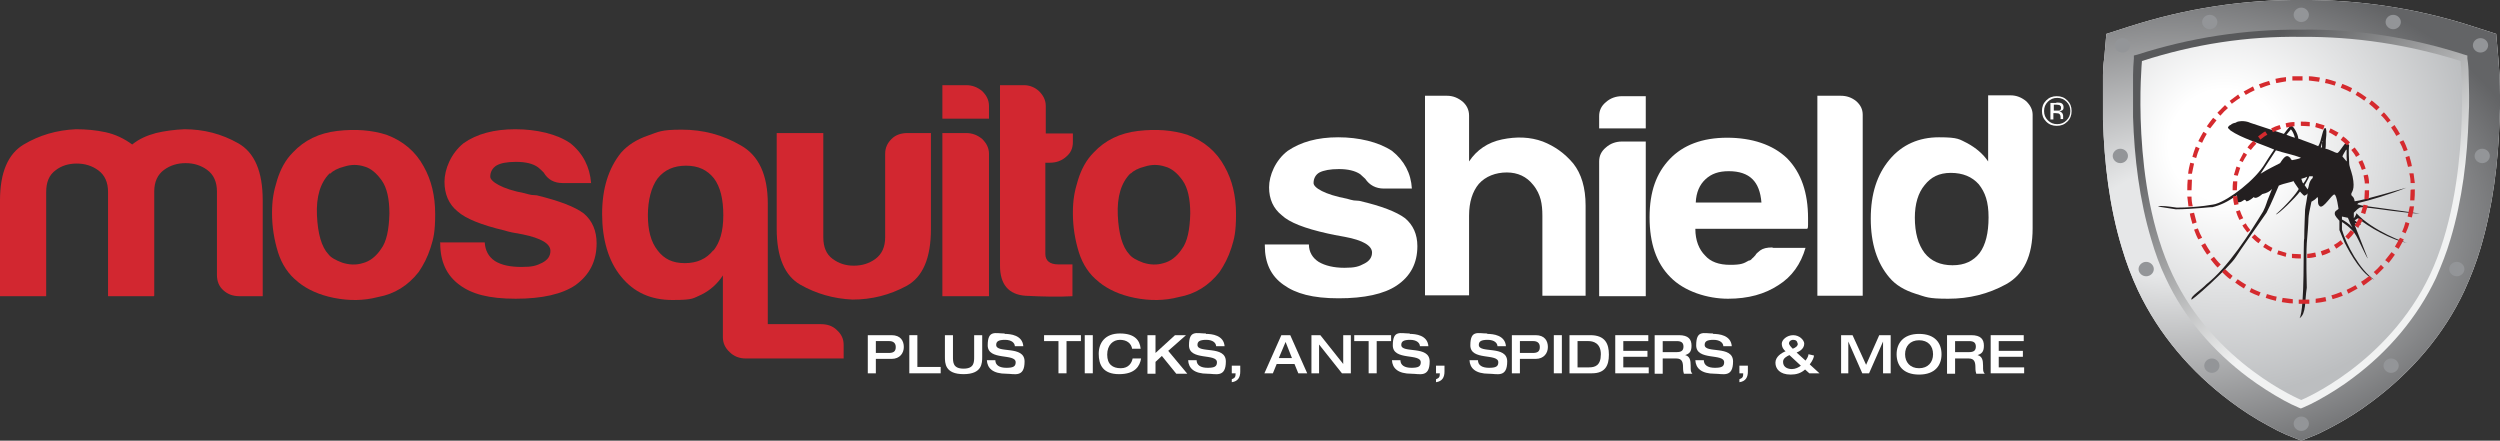 <?xml version="1.0" encoding="UTF-8"?>
<svg id="Components" xmlns="http://www.w3.org/2000/svg" xmlns:xlink="http://www.w3.org/1999/xlink" version="1.1" viewBox="0 0 590 104">
  <rect x="0" y="0" width="590" height="104" fill="#333333" stroke="none"/>
  <!-- Generator: Adobe Illustrator 29.4.0, SVG Export Plug-In . SVG Version: 2.1.0 Build 152)  -->
  <defs>
    <style>
      .st0, .st1, .st2, .st3, .st4, .st5, .st6, .st7, .st8, .st9, .st10, .st11, .st12, .st13, .st14, .st15, .st16, .st17, .st18, .st19, .st20, .st21, .st22, .st23, .st24, .st25, .st26, .st27, .st28, .st29, .st30, .st31 {
        fill-rule: evenodd;
      }

      .st0, .st32 {
        fill: #fff;
      }

      .st1 {
        fill: url(#radial-gradient);
      }

      .st33 {
        fill: #d52a2e;
      }

      .st2 {
        fill: #231f20;
      }

      .st34 {
        fill: #d22730;
      }

      .st3 {
        fill: url(#radial-gradient1);
      }

      .st4 {
        fill: url(#radial-gradient7);
      }

      .st5 {
        fill: url(#radial-gradient6);
      }

      .st6 {
        fill: url(#radial-gradient9);
      }

      .st7 {
        fill: url(#radial-gradient4);
      }

      .st8 {
        fill: url(#radial-gradient2);
      }

      .st9 {
        fill: url(#radial-gradient5);
      }

      .st10 {
        fill: url(#radial-gradient8);
      }

      .st11 {
        fill: url(#radial-gradient3);
      }

      .st12 {
        fill: url(#linear-gradient);
      }

      .st13 {
        fill: url(#linear-gradient1);
      }

      .st14 {
        fill: url(#radial-gradient11);
      }

      .st15 {
        fill: url(#radial-gradient14);
      }

      .st16 {
        fill: url(#radial-gradient13);
      }

      .st17 {
        fill: url(#radial-gradient19);
      }

      .st18 {
        fill: url(#radial-gradient10);
      }

      .st19 {
        fill: url(#radial-gradient18);
      }

      .st20 {
        fill: url(#radial-gradient15);
      }

      .st21 {
        fill: url(#radial-gradient12);
      }

      .st22 {
        fill: url(#radial-gradient17);
      }

      .st23 {
        fill: url(#radial-gradient16);
      }

      .st24 {
        fill: url(#radial-gradient23);
      }

      .st25 {
        fill: url(#radial-gradient22);
      }

      .st26 {
        fill: url(#radial-gradient25);
      }

      .st27 {
        fill: url(#radial-gradient27);
      }

      .st28 {
        fill: url(#radial-gradient21);
      }

      .st29 {
        fill: url(#radial-gradient24);
      }

      .st30 {
        fill: url(#radial-gradient20);
      }

      .st31 {
        fill: url(#radial-gradient26);
      }
    </style>
    <radialGradient id="radial-gradient" cx="214.6" cy="703.7" fx="214.6" fy="703.7" r="88.1" gradientTransform="translate(297.6 -439.7) scale(1 .7)" gradientUnits="userSpaceOnUse">
      <stop offset=".2" stop-color="#e6e7e8"/>
      <stop offset="1" stop-color="#fff"/>
    </radialGradient>
    <linearGradient id="linear-gradient" x1="221" y1="656.2" x2="277.8" y2="726.4" gradientTransform="translate(297.6 -656) scale(1)" gradientUnits="userSpaceOnUse">
      <stop offset=".2" stop-color="#fff"/>
      <stop offset=".8" stop-color="#f1f2f2"/>
    </linearGradient>
    <radialGradient id="radial-gradient1" cx="411.2" cy="650.5" fx="411.2" fy="650.5" r="2.7" gradientTransform="translate(89.3 -627) scale(1 1)" gradientUnits="userSpaceOnUse">
      <stop offset=".1" stop-color="#fff"/>
      <stop offset=".8" stop-color="#fff"/>
    </radialGradient>
    <radialGradient id="radial-gradient2" cx="330.4" cy="672.3" fx="330.4" fy="672.3" r="2.7" gradientTransform="translate(190.8 -653.8) scale(1 1)" xlink:href="#radial-gradient1"/>
    <radialGradient id="radial-gradient3" cx="245.2" cy="679.3" fx="245.2" fy="679.3" r="2.7" gradientTransform="translate(297.6 -662.4) scale(1 1)" xlink:href="#radial-gradient1"/>
    <radialGradient id="radial-gradient4" cx="160" cy="672.3" fx="160" fy="672.3" r="2.7" gradientTransform="translate(404.5 -653.8) scale(1 1)" xlink:href="#radial-gradient1"/>
    <radialGradient id="radial-gradient5" cx="79.2" cy="650.5" fx="79.2" fy="650.5" r="2.7" gradientTransform="translate(505.9 -627) scale(1 1)" xlink:href="#radial-gradient1"/>
    <radialGradient id="radial-gradient6" cx="77.5" cy="545.8" fx="77.5" fy="545.8" r="2.7" gradientTransform="translate(508 -498.5) scale(1 1)" xlink:href="#radial-gradient1"/>
    <radialGradient id="radial-gradient7" cx="101.1" cy="438.6" fx="101.1" fy="438.6" r="2.7" gradientTransform="translate(478.4 -366.8) scale(1 1)" xlink:href="#radial-gradient1"/>
    <radialGradient id="radial-gradient8" cx="162.1" cy="347.4" fx="162.1" fy="347.4" r="2.7" gradientTransform="translate(401.9 -254.7) scale(1 1)" xlink:href="#radial-gradient1"/>
    <radialGradient id="radial-gradient9" cx="245.2" cy="292.2" fx="245.2" fy="292.2" r="2.7" gradientTransform="translate(297.6 -186.9) scale(1 1)" xlink:href="#radial-gradient1"/>
    <radialGradient id="radial-gradient10" cx="328.3" cy="347.4" fx="328.3" fy="347.4" r="2.7" gradientTransform="translate(193.3 -254.7) scale(1 1)" xlink:href="#radial-gradient1"/>
    <radialGradient id="radial-gradient11" cx="389.3" cy="438.6" fx="389.3" fy="438.6" r="2.7" gradientTransform="translate(116.9 -366.8) scale(1 1)" xlink:href="#radial-gradient1"/>
    <radialGradient id="radial-gradient12" cx="412.9" cy="545.8" fx="412.9" fy="545.8" r="2.7" gradientTransform="translate(87.2 -498.5) scale(1 1)" xlink:href="#radial-gradient1"/>
    <radialGradient id="radial-gradient13" cx="253.2" cy="691.6" fx="253.2" fy="691.6" r="73" gradientTransform="translate(297.1 -588.2) scale(.9 .9)" gradientUnits="userSpaceOnUse">
      <stop offset=".2" stop-color="#fff"/>
      <stop offset=".9" stop-color="#bcbec0"/>
    </radialGradient>
    <radialGradient id="radial-gradient14" cx="214.6" cy="703.7" fx="214.6" fy="703.7" r="88.1" gradientTransform="translate(297.6 -439.7) scale(1 .7)" gradientUnits="userSpaceOnUse">
      <stop offset=".2" stop-color="#e6e7e8"/>
      <stop offset="1" stop-color="#636466"/>
    </radialGradient>
    <linearGradient id="linear-gradient1" x1="221" y1="656.2" x2="277.8" y2="726.4" gradientTransform="translate(297.6 -656) scale(1)" gradientUnits="userSpaceOnUse">
      <stop offset=".2" stop-color="#58595b"/>
      <stop offset=".8" stop-color="#f1f2f2"/>
    </linearGradient>
    <radialGradient id="radial-gradient15" cx="411.2" cy="650.5" fx="411.2" fy="650.5" r="2.7" gradientTransform="translate(89.3 -627) scale(1 1)" gradientUnits="userSpaceOnUse">
      <stop offset=".1" stop-color="#fff"/>
      <stop offset=".8" stop-color="#939598"/>
    </radialGradient>
    <radialGradient id="radial-gradient16" cx="330.4" cy="672.3" fx="330.4" fy="672.3" r="2.7" gradientTransform="translate(190.8 -653.8) scale(1 1)" xlink:href="#radial-gradient15"/>
    <radialGradient id="radial-gradient17" cx="245.2" cy="679.3" fx="245.2" fy="679.3" r="2.7" gradientTransform="translate(297.6 -662.4) scale(1 1)" xlink:href="#radial-gradient15"/>
    <radialGradient id="radial-gradient18" cx="160" cy="672.3" fx="160" fy="672.3" r="2.7" gradientTransform="translate(404.5 -653.8) scale(1 1)" xlink:href="#radial-gradient15"/>
    <radialGradient id="radial-gradient19" cx="79.2" cy="650.5" fx="79.2" fy="650.5" r="2.7" gradientTransform="translate(505.9 -627) scale(1 1)" xlink:href="#radial-gradient15"/>
    <radialGradient id="radial-gradient20" cx="77.5" cy="545.8" fx="77.5" fy="545.8" r="2.7" gradientTransform="translate(508 -498.5) scale(1 1)" xlink:href="#radial-gradient15"/>
    <radialGradient id="radial-gradient21" cx="101.1" cy="438.6" fx="101.1" fy="438.6" r="2.7" gradientTransform="translate(478.4 -366.8) scale(1 1)" xlink:href="#radial-gradient15"/>
    <radialGradient id="radial-gradient22" cx="162.1" cy="347.4" fx="162.1" fy="347.4" r="2.7" gradientTransform="translate(401.9 -254.7) scale(1 1)" xlink:href="#radial-gradient15"/>
    <radialGradient id="radial-gradient23" cx="245.2" cy="292.2" fx="245.2" fy="292.2" r="2.7" gradientTransform="translate(297.6 -186.9) scale(1 1)" xlink:href="#radial-gradient15"/>
    <radialGradient id="radial-gradient24" cx="328.3" cy="347.4" fx="328.3" fy="347.4" r="2.7" gradientTransform="translate(193.3 -254.7) scale(1 1)" xlink:href="#radial-gradient15"/>
    <radialGradient id="radial-gradient25" cx="389.3" cy="438.6" fx="389.3" fy="438.6" r="2.7" gradientTransform="translate(116.9 -366.8) scale(1 1)" xlink:href="#radial-gradient15"/>
    <radialGradient id="radial-gradient26" cx="412.9" cy="545.8" fx="412.9" fy="545.8" r="2.7" gradientTransform="translate(87.2 -498.5) scale(1 1)" xlink:href="#radial-gradient15"/>
    <radialGradient id="radial-gradient27" cx="253.2" cy="691.6" fx="253.2" fy="691.6" r="73" gradientTransform="translate(297.1 -588.2) scale(.9 .9)" gradientUnits="userSpaceOnUse">
      <stop offset=".2" stop-color="#fff"/>
      <stop offset=".9" stop-color="#bcbec0"/>
    </radialGradient>
  </defs>
  <g id="b46efe02-4d0b-419d-8726-bd853855d957_x40_7">
    <g>
      <g>
        <path class="st1" d="M543.1,0c13.7-.1,27.4,2,40.4,6.2l5.6,1.8.5,5.7c.1,1.4.2,2.8.3,4.2.1,3.4.2,6.9,0,10.3-.3,10.2-1.6,20.6-4.5,30.4-1,3.4-2.3,6.7-3.8,10-4.8,10.3-12.4,19.1-21.6,26-2.9,2.2-6,4.2-9.2,5.9-1.4.7-2.8,1.5-4.2,2.1l-3.5,1.4-3.5-1.4c-1.4-.6-2.8-1.3-4.2-2.1-3.2-1.7-6.3-3.7-9.2-5.9-9.2-6.9-16.7-15.7-21.6-26-1.5-3.2-2.8-6.6-3.8-10-3-9.8-4.2-20.2-4.5-30.4,0-3.4,0-6.9,0-10.3,0-1.4.1-2.8.3-4.2l.5-5.7,5.6-1.8C515.8,2,529.5-.1,543.1,0h0Z"/>
        <path class="st12" d="M543.1,7c13.1-.2,26.1,1.9,38.5,5.9l.7.2v.7c.2,1.3.3,2.6.3,3.9.1,3.3.2,6.6,0,9.9-.3,9.6-1.5,19.6-4.3,28.9-.9,3.1-2.1,6.1-3.4,9.1-4.4,9.3-11.2,17.3-19.5,23.5-2.6,2-5.5,3.8-8.4,5.4-1.1.6-2.3,1.2-3.5,1.7l-.5.2-.5-.2c-1.2-.5-2.4-1.1-3.5-1.7-2.9-1.6-5.7-3.4-8.4-5.4-8.3-6.2-15.2-14.2-19.5-23.5-1.4-2.9-2.5-6-3.4-9.1-2.8-9.3-4-19.3-4.3-28.9,0-3.3,0-6.6,0-9.9,0-1.3.1-2.6.2-3.9v-.7c0,0,.8-.2.8-.2,12.4-4,25.4-6,38.5-5.9h0Z"/>
        <g>
          <path class="st3" d="M500.9,9c1,0,1.8.8,1.8,1.7s-.8,1.7-1.8,1.7-1.8-.8-1.8-1.7.8-1.7,1.8-1.7h0Z"/>
          <path class="st8" d="M521.5,3.5c1,0,1.8.8,1.8,1.7s-.8,1.7-1.8,1.7-1.8-.8-1.8-1.7.8-1.7,1.8-1.7h0Z"/>
          <path class="st11" d="M543.1,1.8c1,0,1.8.8,1.8,1.7s-.8,1.7-1.8,1.7-1.8-.8-1.8-1.7.8-1.7,1.8-1.7h0Z"/>
          <path class="st7" d="M564.8,3.5c1,0,1.8.8,1.8,1.7s-.8,1.7-1.8,1.7-1.8-.8-1.8-1.7.8-1.7,1.8-1.7h0Z"/>
          <path class="st9" d="M585.4,9c1,0,1.8.8,1.8,1.7s-.8,1.7-1.8,1.7-1.8-.8-1.8-1.7.8-1.7,1.8-1.7h0Z"/>
          <path class="st5" d="M585.8,35.1c1,0,1.8.8,1.8,1.7s-.8,1.7-1.8,1.7-1.8-.8-1.8-1.7.8-1.7,1.8-1.7h0Z"/>
          <path class="st4" d="M579.8,61.8c1,0,1.8.8,1.8,1.7s-.8,1.7-1.8,1.7-1.8-.8-1.8-1.7.8-1.7,1.8-1.7h0Z"/>
          <path class="st10" d="M564.3,84.6c1,0,1.8.8,1.8,1.7s-.8,1.7-1.8,1.7-1.8-.8-1.8-1.7.8-1.7,1.8-1.7h0Z"/>
          <path class="st6" d="M543.1,98.3c1,0,1.8.8,1.8,1.7s-.8,1.7-1.8,1.7-1.8-.8-1.8-1.7.8-1.7,1.8-1.7h0Z"/>
          <path class="st18" d="M522,84.6c1,0,1.8.8,1.8,1.7s-.8,1.7-1.8,1.7-1.8-.8-1.8-1.7.8-1.7,1.8-1.7h0Z"/>
          <path class="st14" d="M506.5,61.8c1,0,1.8.8,1.8,1.7s-.8,1.7-1.8,1.7-1.8-.8-1.8-1.7.8-1.7,1.8-1.7h0Z"/>
          <path class="st21" d="M500.4,35.1c1,0,1.8.8,1.8,1.7s-.8,1.7-1.8,1.7-1.8-.8-1.8-1.7.8-1.7,1.8-1.7h0Z"/>
        </g>
        <path class="st16" d="M543.1,8.7c12.7-.1,25.2,1.8,37.6,5.7,0,0,2.7,29.2-7.2,50.4-10,21.2-30.4,29.6-30.4,29.6,0,0-20.4-8.4-30.4-29.6-10-21.2-7.2-50.4-7.2-50.4,12.4-4,24.9-5.9,37.6-5.7h0Z"/>
        <path class="st0" d="M554.1,51.4c.4.8.4,1.3,1.1,2.3-.8-.9-1.9-1.6-2.5-1.9v-.7c.1,0,1.4.3,1.4.3ZM544.5,41.7c-.2.7-.5,1-.9,1.6-.3-.2-.3-.7-.5-1.1.5-.1,1-.3,1.4-.5ZM545.8,41.5v.5c-1,.9-.8,1.9-1.2,2.7l-.7-1c.4-.8.8-1.3,1.1-2.1h.7ZM553.8,35.4v1.7c0,.5.1.7,0,1l-1-1.2c.2-.5.9-1.6.9-1.6ZM537.2,35.5c1.8.6,4,1,5.8,1.7-.2.3-2.1.6-2.1.6-.5-.4-.2-.5-.6-.7-.6-.6-1.2-.2-2.2,1.4-1.3.7-2.7,1.3-4.6,2.5,1-1.5,2.2-3.4,3.6-5.5ZM548,33.3c0,.9,0,.9,0,1.5h-.3c.2-.7.2-.7.4-1.5ZM540.6,30.5c.5.4.8,1.3,1,2-.5-.1-1.5-.5-2-.7.2-.2.7-.9,1-1.2ZM527.8,28.8c1.5-.5,2.9,0,3.3.2.6.2,7.9,2.6,7.9,2.6,0,0,1.3-1.8,1.7-2,.4,0,1.6,1.8,1.7,3.1,1.8.7,3.4,1.2,4.7,1.8.8-1.1,1.1-4.9,1.8-4.2.3.9,0,2.4,0,2.8s0,1.6-.1,2c.9.1,2.3,1,2.8,1s2.2-3.3,2.4-2.4l.4.6c-.2,1.3,0,3.5,0,4,0,1.1.4,1.6.8,3.3.7,3.3-.3,3.7-.3,4.2,0,.7.6.3.8,1.7,2.1-.2,12-3.2,12.2-3.2-4,1.6-8.7,3-11.3,3.6l-.3.3,1.1.3c3.2.4,13.7,1.9,13.7,1.9-2.6,0-11.2-1.3-11.6-1.3s-1.4-.2-1.9-.2c-.7,0-.8,0-2.1,1.3v1.3c0,0,.6-.7.6-1.2,3.8,4.2,11.8,7.1,12,7-3.5-.5-9.4-3.9-11.6-5.8l-.8.5c.4.3,1,.9,1.5.9-.2.3-.7,0-1.5-.3l1,1.3-1-.8c.8,2.1,3.1,7.9,3.1,7.9-.3-.2-2.3-4.7-2.7-5.3-1.1-2-3.4-3.3-3.4-3.3,0,0,0,1.1,0,1.8,1,3.5,4.2,9.5,7.6,11.8-2.7-1.1-5.5-5.8-7-8.8l-1.2-2.9c0-.6,0-1.7,0-2.2-.4-.5-1.1-1.1-1.1-1.7s.4-.7.9-1.1c0,.3-.4-3.4-1-3.4s-2.6,3.4-3.4,2.8c-.8-.6-.2-1.7-.6-2.2-.4.5-.7.7-1.4,1.1-.4,1.7-.7,3.4-.7,3.9,0,1-.3,4.8-.4,5.9-.2,3.5,0,10,0,10.5-.5,3.2-.1,6.1-1.7,7.2,1.3-2.3.8-18.4,1.1-18.8,0-2.5.2-6.3.2-6.8s.8-4.2.5-3.8c-.2.3-.2.3-.7.5-.3-.2-1-1-1-1-1,1.4-5.2,5.5-5.7,5.4,2.6-2.3,4.9-5,5.4-6-.6-.8-1.5-2.2-1.2-1.9-.4.3-2.1.5-3.5,1.1-.8,1.8-1.7,4.1-2.9,6.4-2.4,3.5-6.2,8.8-7.2,10.4-1.6,2.6-11.4,11.3-10.5,10-.3-.6,2.4-2.3,3.5-3.5,5.2-4.1,10.2-12,13.4-17.2.8-1.6.7-1.9,1.5-3.8l.6-1.5c-.5.6-1.3,1-2.3,1.2-1,.9-1.8,1.1-2,.7,0,0-1.2,1.1-1.8,1-.3-.8-.7,0-1.4.2-2.7.4-.6-1.2-.8-1.6-2.3,1.6-3.8,2.3-5.8,2.8,0-.1-4.8.5-8.6.5-1.7-.3-4.3-.6-4.2-.7.8-.2,2.4,0,4.4.3,5,0,9.3-.8,9.3-.9,3-.9,9.3-5.6,11.6-9.6.3-.5,1.6-2.5,2.1-3.2-3.5-1.5-7.7-2.7-10.3-4.5l-.6-.6c0-.4.5-.7.6-.7.4-.4,1-.5,1.4-.6Z"/>
        <path class="st32" d="M543,71.7h-.5s0-1,0-1h.5c.7,0,1.3,0,2,0v1c-.6,0-1.3,0-2,0ZM541,71.6c-.8,0-1.7-.2-2.5-.3l.2-1c.8.1,1.6.2,2.4.3v1ZM546.5,71.5v-1c.7-.1,1.5-.2,2.3-.4l.2,1c-.8.2-1.6.3-2.5.4ZM537.1,71c-.8-.2-1.6-.4-2.4-.7l.3-.9c.8.2,1.5.5,2.3.6l-.2,1ZM550.5,70.6l-.3-.9c.8-.2,1.5-.5,2.3-.8l.4.9c-.8.3-1.6.6-2.4.8ZM533.2,69.9c-.8-.3-1.5-.6-2.3-1l.4-.9c.7.4,1.5.7,2.2,1l-.4.9ZM554.2,69.3l-.4-.9c.7-.3,1.4-.7,2.1-1.1l.5.8c-.7.4-1.5.8-2.2,1.2ZM529.6,68.1c-.7-.4-1.4-.9-2.1-1.4l.6-.8c.7.5,1.3.9,2,1.3l-.5.8ZM557.7,67.3l-.5-.8c.7-.4,1.3-.9,2-1.4l.6.8c-.7.5-1.3,1-2,1.5ZM526.3,65.9c-.7-.5-1.3-1.1-1.9-1.7l.7-.7c.6.6,1.2,1.1,1.8,1.6l-.6.8ZM560.9,64.9l-.7-.7c.6-.5,1.2-1.1,1.7-1.7l.7.7c-.6.6-1.2,1.2-1.8,1.8ZM523.3,63.1c-.6-.6-1.1-1.3-1.6-1.9l.8-.6c.5.6,1,1.3,1.6,1.8l-.7.7ZM563.7,62l-.8-.6c.5-.6,1-1.3,1.5-1.9l.8.6c-.5.7-1,1.4-1.5,2ZM520.8,60c-.5-.7-.9-1.4-1.3-2.1l.9-.5c.4.7.8,1.4,1.3,2.1l-.8.6ZM566,58.7l-.8-.5c.4-.7.8-1.4,1.2-2.1l.9.4c-.4.8-.8,1.5-1.2,2.2ZM518.8,56.5c-.4-.7-.7-1.5-1-2.3l.9-.3c.3.8.6,1.5,1,2.2l-.9.4ZM567.8,55.1l-.9-.4c.3-.7.6-1.5.8-2.3l.9.3c-.2.8-.5,1.6-.9,2.4ZM517.4,52.8c-.2-.8-.5-1.6-.6-2.4l1-.2c.2.8.4,1.6.6,2.3l-.9.3ZM569.1,51.3l-.9-.2c.2-.8.3-1.6.5-2.4h1c-.1,1-.3,1.8-.5,2.6ZM516.5,48.9c-.1-.8-.2-1.7-.3-2.5h1c0,.7.1,1.6.3,2.3h-1ZM569.8,47.3h-1c0-.9.1-1.7.1-2.5h0c0-.1,1-.1,1-.1h0c0,.9,0,1.8-.1,2.6ZM516.2,44.9h0c0-.9,0-1.7.1-2.5h1c0,.9-.1,1.7-.1,2.5h-1ZM568.9,43.3c0-.8-.1-1.6-.3-2.4h1c.1.7.2,1.5.3,2.3h-1ZM517.4,41h-1c.1-1,.3-1.8.5-2.6l.9.2c-.2.8-.3,1.6-.5,2.4ZM568.3,39.4c-.2-.8-.4-1.6-.6-2.3l.9-.3c.2.8.5,1.6.6,2.4l-1,.2ZM518.3,37.3l-.9-.3c.2-.8.5-1.6.8-2.4l.9.4c-.3.7-.6,1.5-.8,2.3ZM567.3,35.7c-.3-.8-.6-1.5-1-2.2l.9-.4c.4.7.7,1.5,1,2.3l-.9.3ZM519.7,33.7l-.9-.4c.4-.8.8-1.5,1.2-2.2l.8.5c-.4.7-.8,1.4-1.1,2.1ZM565.6,32.2c-.4-.7-.8-1.4-1.3-2.1l.8-.6c.5.7.9,1.4,1.3,2.1l-.9.5ZM521.6,30.3l-.8-.5c.5-.7,1-1.4,1.5-2l.8.6c-.5.6-1,1.3-1.5,1.9ZM563.5,29c-.5-.6-1-1.3-1.6-1.8l.7-.7c.6.6,1.1,1.3,1.6,1.9l-.8.6ZM524,27.3l-.7-.7c.6-.6,1.2-1.2,1.8-1.8l.7.7c-.6.5-1.2,1.1-1.7,1.7ZM560.9,26.1c-.6-.6-1.2-1.1-1.8-1.6l.6-.8c.7.5,1.3,1.1,1.9,1.6l-.7.7ZM526.8,24.6l-.6-.8c.7-.5,1.3-1,2-1.5l.5.8c-.7.4-1.3.9-2,1.4ZM557.9,23.7c-.7-.5-1.3-.9-2-1.3l.5-.8c.7.4,1.4.9,2.1,1.4l-.6.8ZM530,22.4l-.5-.8c.7-.4,1.5-.8,2.2-1.2l.4.9c-.7.3-1.4.7-2.1,1.1ZM554.6,21.7c-.7-.4-1.5-.7-2.2-1l.4-.9c.8.3,1.5.6,2.3,1l-.4.9ZM533.5,20.8l-.4-.9c.8-.3,1.6-.6,2.4-.8l.3.9c-.8.2-1.5.5-2.3.8ZM551,20.2c-.8-.2-1.5-.5-2.3-.6l.2-1c.8.2,1.6.4,2.4.7l-.3.9ZM537.2,19.6l-.2-1c.8-.2,1.6-.3,2.5-.4v1c-.7.1-1.5.3-2.2.4ZM547.3,19.3c-.8-.1-1.6-.2-2.4-.3v-1c.9,0,1.7.2,2.6.3l-.2,1ZM541,19v-1c.6,0,1.3,0,2,0h.4s0,1,0,1h-.4c-.7,0-1.3,0-2,0Z"/>
        <g>
          <path class="st32" d="M543,61h0c-.7,0-1.4,0-2.1-.1v-1c.8,0,1.4.1,2.1.1v1Z"/>
          <path class="st32" d="M539.4,60.6c-.7-.2-1.4-.4-2-.6l.3-.9c.6.2,1.3.4,1.9.6l-.2,1Z"/>
          <path class="st32" d="M536,59.4c-.6-.3-1.3-.7-1.9-1.1l.5-.8c.6.4,1.1.7,1.7,1l-.4.9Z"/>
          <path class="st32" d="M533,57.4c-.6-.4-1.1-.9-1.6-1.4l.7-.7c.5.5,1,.9,1.5,1.3l-.6.8Z"/>
          <path class="st32" d="M530.4,54.9c-.4-.6-.9-1.1-1.2-1.7l.8-.5c.3.6.7,1.1,1.1,1.6l-.8.6Z"/>
          <path class="st32" d="M528.5,51.9c-.3-.6-.6-1.3-.8-2l.9-.3c.2.6.5,1.3.8,1.9l-.9.4Z"/>
          <path class="st32" d="M559,47h-1c0-.8.1-1.5.1-2.1h1c0,0,0,0,0,0,0,.7,0,1.4-.1,2.1Z"/>
          <path class="st32" d="M558.1,43.4c0-.7-.2-1.3-.3-2l1-.2c.2.7.3,1.4.3,2.1h-1Z"/>
          <path class="st32" d="M557.4,40.1c-.2-.6-.5-1.3-.8-1.9l.9-.4c.3.6.6,1.3.8,2l-.9.3Z"/>
          <path class="st32" d="M556,37c-.3-.6-.7-1.1-1.1-1.6l.8-.6c.4.6.9,1.1,1.2,1.7l-.8.5Z"/>
          <path class="st32" d="M553.9,34.3c-.5-.5-1-.9-1.5-1.3l.6-.8c.6.4,1.1.9,1.6,1.4l-.7.7Z"/>
          <path class="st32" d="M551.3,32.2c-.6-.4-1.1-.7-1.7-1l.4-.9c.6.3,1.3.7,1.9,1l-.5.8Z"/>
          <path class="st32" d="M548.3,30.6c-.6-.2-1.3-.4-1.9-.6l.2-1c.7.2,1.4.4,2,.6l-.3.9Z"/>
          <g>
            <path class="st32" d="M544.5,60.9v-1c.6,0,1.2-.2,1.9-.3l.2,1c-.7.2-1.4.3-2.1.3Z"/>
            <path class="st32" d="M548,60.2l-.3-.9c.6-.2,1.3-.5,1.9-.7l.4.9c-.6.3-1.3.6-2,.8Z"/>
            <path class="st32" d="M551.3,58.6l-.5-.8c.6-.3,1.1-.7,1.6-1.1l.6.8c-.6.4-1.1.9-1.7,1.2Z"/>
            <path class="st32" d="M554.2,56.5l-.7-.7c.5-.5.9-1,1.3-1.5l.8.6c-.4.6-.9,1.1-1.4,1.6Z"/>
            <path class="st32" d="M556.5,53.7l-.8-.5c.4-.6.7-1.1,1-1.7l.9.4c-.3.6-.7,1.3-1.1,1.9Z"/>
            <path class="st32" d="M558.1,50.5l-.9-.3c.2-.6.4-1.3.6-1.9l1,.2c-.2.7-.4,1.4-.6,2Z"/>
            <path class="st32" d="M527.3,48.4c-.2-.7-.3-1.4-.3-2.1h1c0,.6.2,1.2.3,1.9l-1,.2Z"/>
            <path class="st32" d="M526.9,44.9h0c0-.7,0-1.4.1-2.1h1c0,.8-.1,1.4-.1,2.1h-1Z"/>
            <path class="st32" d="M528.2,41.5l-1-.2c.2-.7.4-1.4.6-2l.9.3c-.2.6-.4,1.3-.6,1.9Z"/>
            <path class="st32" d="M529.4,38.3l-.9-.4c.3-.6.7-1.3,1-1.9l.8.5c-.4.6-.7,1.1-1,1.7Z"/>
            <path class="st32" d="M531.2,35.4l-.8-.6c.4-.6.9-1.1,1.4-1.6l.7.7c-.5.5-.9,1-1.3,1.5Z"/>
            <path class="st32" d="M533.5,33l-.6-.8c.6-.4,1.1-.9,1.7-1.2l.5.8c-.6.3-1.1.7-1.6,1.1Z"/>
            <path class="st32" d="M536.4,31.2l-.4-.9c.6-.3,1.3-.6,2-.8l.3.9c-.6.2-1.3.5-1.9.8Z"/>
            <path class="st32" d="M539.6,30.1l-.2-1c.7-.2,1.4-.3,2.1-.3v1c-.6,0-1.2.2-1.9.3Z"/>
          </g>
          <path class="st32" d="M545,29.8c-.6,0-1.3-.1-2-.1v-1s0,0,0,0c.7,0,1.4,0,2.1.1v1Z"/>
        </g>
      </g>
      <path class="st15" d="M543.1,0c13.7-.1,27.4,2,40.4,6.2l5.6,1.8.5,5.7c.1,1.4.2,2.8.3,4.2.1,3.4.2,6.9,0,10.3-.3,10.2-1.6,20.6-4.5,30.4-1,3.4-2.3,6.7-3.8,10-4.8,10.3-12.4,19.1-21.6,26-2.9,2.2-6,4.2-9.2,5.9-1.4.7-2.8,1.5-4.2,2.1l-3.5,1.4-3.5-1.4c-1.4-.6-2.8-1.3-4.2-2.1-3.2-1.7-6.3-3.7-9.2-5.9-9.2-6.9-16.7-15.7-21.6-26-1.5-3.2-2.8-6.6-3.8-10-3-9.8-4.2-20.2-4.5-30.4,0-3.4,0-6.9,0-10.3,0-1.4.1-2.8.3-4.2l.5-5.7,5.6-1.8C515.8,2,529.5-.1,543.1,0h0Z"/>
      <path class="st13" d="M543.1,7c13.1-.2,26.1,1.9,38.5,5.9l.7.2v.7c.2,1.3.3,2.6.3,3.9.1,3.3.2,6.6,0,9.9-.3,9.6-1.5,19.6-4.3,28.9-.9,3.1-2.1,6.1-3.4,9.1-4.4,9.3-11.2,17.3-19.5,23.5-2.6,2-5.5,3.8-8.4,5.4-1.1.6-2.3,1.2-3.5,1.7l-.5.2-.5-.2c-1.2-.5-2.4-1.1-3.5-1.7-2.9-1.6-5.7-3.4-8.4-5.4-8.3-6.2-15.2-14.2-19.5-23.5-1.4-2.9-2.5-6-3.4-9.1-2.8-9.3-4-19.3-4.3-28.9,0-3.3,0-6.6,0-9.9,0-1.3.1-2.6.2-3.9v-.7c0,0,.8-.2.8-.2,12.4-4,25.4-6,38.5-5.9h0Z"/>
      <g>
        <path class="st20" d="M500.9,9c1,0,1.8.8,1.8,1.7s-.8,1.7-1.8,1.7-1.8-.8-1.8-1.7.8-1.7,1.8-1.7h0Z"/>
        <path class="st23" d="M521.5,3.5c1,0,1.8.8,1.8,1.7s-.8,1.7-1.8,1.7-1.8-.8-1.8-1.7.8-1.7,1.8-1.7h0Z"/>
        <path class="st22" d="M543.1,1.8c1,0,1.8.8,1.8,1.7s-.8,1.7-1.8,1.7-1.8-.8-1.8-1.7.8-1.7,1.8-1.7h0Z"/>
        <path class="st19" d="M564.8,3.5c1,0,1.8.8,1.8,1.7s-.8,1.7-1.8,1.7-1.8-.8-1.8-1.7.8-1.7,1.8-1.7h0Z"/>
        <path class="st17" d="M585.4,9c1,0,1.8.8,1.8,1.7s-.8,1.7-1.8,1.7-1.8-.8-1.8-1.7.8-1.7,1.8-1.7h0Z"/>
        <path class="st30" d="M585.8,35.1c1,0,1.8.8,1.8,1.7s-.8,1.7-1.8,1.7-1.8-.8-1.8-1.7.8-1.7,1.8-1.7h0Z"/>
        <path class="st28" d="M579.8,61.8c1,0,1.8.8,1.8,1.7s-.8,1.7-1.8,1.7-1.8-.8-1.8-1.7.8-1.7,1.8-1.7h0Z"/>
        <path class="st25" d="M564.3,84.6c1,0,1.8.8,1.8,1.7s-.8,1.7-1.8,1.7-1.8-.8-1.8-1.7.8-1.7,1.8-1.7h0Z"/>
        <path class="st24" d="M543.1,98.3c1,0,1.8.8,1.8,1.7s-.8,1.7-1.8,1.7-1.8-.8-1.8-1.7.8-1.7,1.8-1.7h0Z"/>
        <path class="st29" d="M522,84.6c1,0,1.8.8,1.8,1.7s-.8,1.7-1.8,1.7-1.8-.8-1.8-1.7.8-1.7,1.8-1.7h0Z"/>
        <path class="st26" d="M506.5,61.8c1,0,1.8.8,1.8,1.7s-.8,1.7-1.8,1.7-1.8-.8-1.8-1.7.8-1.7,1.8-1.7h0Z"/>
        <path class="st31" d="M500.4,35.1c1,0,1.8.8,1.8,1.7s-.8,1.7-1.8,1.7-1.8-.8-1.8-1.7.8-1.7,1.8-1.7h0Z"/>
      </g>
      <path class="st27" d="M543.1,8.7c12.7-.1,25.2,1.8,37.6,5.7,0,0,2.7,29.2-7.2,50.4-10,21.2-30.4,29.6-30.4,29.6,0,0-20.4-8.4-30.4-29.6-10-21.2-7.2-50.4-7.2-50.4,12.4-4,24.9-5.9,37.6-5.7h0Z"/>
      <path class="st2" d="M554.1,51.4c.4.8.4,1.3,1.1,2.3-.8-.9-1.9-1.6-2.5-1.9v-.7c.1,0,1.4.3,1.4.3ZM544.5,41.7c-.2.7-.5,1-.9,1.6-.3-.2-.3-.7-.5-1.1.5-.1,1-.3,1.4-.5ZM545.8,41.5v.5c-1,.9-.8,1.9-1.2,2.7l-.7-1c.4-.8.8-1.3,1.1-2.1h.7ZM553.8,35.4v1.7c0,.5.1.7,0,1l-1-1.2c.2-.5.9-1.6.9-1.6ZM537.2,35.5c1.8.6,4,1,5.8,1.7-.2.3-2.1.6-2.1.6-.5-.4-.2-.5-.6-.7-.6-.6-1.2-.2-2.2,1.4-1.3.7-2.7,1.3-4.6,2.5,1-1.5,2.2-3.4,3.6-5.5ZM548,33.3c0,.9,0,.9,0,1.5h-.3c.2-.7.2-.7.4-1.5ZM540.6,30.5c.5.4.8,1.3,1,2-.5-.1-1.5-.5-2-.7.2-.2.7-.9,1-1.2ZM527.8,28.8c1.5-.5,2.9,0,3.3.2.6.2,7.9,2.6,7.9,2.6,0,0,1.3-1.8,1.7-2,.4,0,1.6,1.8,1.7,3.1,1.8.7,3.4,1.2,4.7,1.8.8-1.1,1.1-4.9,1.8-4.2.3.9,0,2.4,0,2.8s0,1.6-.1,2c.9.1,2.3,1,2.8,1s2.2-3.3,2.4-2.4l.4.6c-.2,1.3,0,3.5,0,4,0,1.1.4,1.6.8,3.3.7,3.3-.3,3.7-.3,4.2,0,.7.6.3.8,1.7,2.1-.2,12-3.2,12.2-3.2-4,1.6-8.7,3-11.3,3.6l-.3.3,1.1.3c3.2.4,13.7,1.9,13.7,1.9-2.6,0-11.2-1.3-11.6-1.3s-1.4-.2-1.9-.2c-.7,0-.8,0-2.1,1.3v1.3c0,0,.6-.7.6-1.2,3.8,4.2,11.8,7.1,12,7-3.5-.5-9.4-3.9-11.6-5.8l-.8.5c.4.3,1,.9,1.5.9-.2.3-.7,0-1.5-.3l1,1.3-1-.8c.8,2.1,3.1,7.9,3.1,7.9-.3-.2-2.3-4.7-2.7-5.3-1.1-2-3.4-3.3-3.4-3.3,0,0,0,1.1,0,1.8,1,3.5,4.2,9.5,7.6,11.8-2.7-1.1-5.5-5.8-7-8.8l-1.2-2.9c0-.6,0-1.7,0-2.2-.4-.5-1.1-1.1-1.1-1.7s.4-.7.9-1.1c0,.3-.4-3.4-1-3.4s-2.6,3.4-3.4,2.8c-.8-.6-.2-1.7-.6-2.2-.4.5-.7.7-1.4,1.1-.4,1.7-.7,3.4-.7,3.9,0,1-.3,4.8-.4,5.9-.2,3.5,0,10,0,10.5-.5,3.2-.1,6.1-1.7,7.2,1.3-2.3.8-18.4,1.1-18.8,0-2.5.2-6.3.2-6.8s.8-4.2.5-3.8c-.2.3-.2.3-.7.5-.3-.2-1-1-1-1-1,1.4-5.2,5.5-5.7,5.4,2.6-2.3,4.9-5,5.4-6-.6-.8-1.5-2.2-1.2-1.9-.4.3-2.1.5-3.5,1.1-.8,1.8-1.7,4.1-2.9,6.4-2.4,3.5-6.2,8.8-7.2,10.4-1.6,2.6-11.4,11.3-10.5,10-.3-.6,2.4-2.3,3.5-3.5,5.2-4.1,10.2-12,13.4-17.2.8-1.6.7-1.9,1.5-3.8l.6-1.5c-.5.6-1.3,1-2.3,1.2-1,.9-1.8,1.1-2,.7,0,0-1.2,1.1-1.8,1-.3-.8-.7,0-1.4.2-2.7.4-.6-1.2-.8-1.6-2.3,1.6-3.8,2.3-5.8,2.8,0-.1-4.8.5-8.6.5-1.7-.3-4.3-.6-4.2-.7.8-.2,2.4,0,4.4.3,5,0,9.3-.8,9.3-.9,3-.9,9.3-5.6,11.6-9.6.3-.5,1.6-2.5,2.1-3.2-3.5-1.5-7.7-2.7-10.3-4.5l-.6-.6c0-.4.5-.7.6-.7.4-.4,1-.5,1.4-.6Z"/>
      <path class="st33" d="M543,71.7h-.5s0-1,0-1h.5c.7,0,1.3,0,2,0v1c-.6,0-1.3,0-2,0ZM541,71.6c-.8,0-1.7-.2-2.5-.3l.2-1c.8.1,1.6.2,2.4.3v1ZM546.5,71.5v-1c.7-.1,1.5-.2,2.3-.4l.2,1c-.8.2-1.6.3-2.5.4ZM537.1,71c-.8-.2-1.6-.4-2.4-.7l.3-.9c.8.2,1.5.5,2.3.6l-.2,1ZM550.5,70.6l-.3-.9c.8-.2,1.5-.5,2.3-.8l.4.9c-.8.3-1.6.6-2.4.8ZM533.2,69.9c-.8-.3-1.5-.6-2.3-1l.4-.9c.7.4,1.5.7,2.2,1l-.4.9ZM554.2,69.3l-.4-.9c.7-.3,1.4-.7,2.1-1.1l.5.8c-.7.4-1.5.8-2.2,1.2ZM529.6,68.1c-.7-.4-1.4-.9-2.1-1.4l.6-.8c.7.5,1.3.9,2,1.3l-.5.8ZM557.7,67.3l-.5-.8c.7-.4,1.3-.9,2-1.4l.6.8c-.7.5-1.3,1-2,1.5ZM526.3,65.9c-.7-.5-1.3-1.1-1.9-1.7l.7-.7c.6.6,1.2,1.1,1.8,1.6l-.6.8ZM560.9,64.9l-.7-.7c.6-.5,1.2-1.1,1.7-1.7l.7.7c-.6.6-1.2,1.2-1.8,1.8ZM523.3,63.1c-.6-.6-1.1-1.3-1.6-1.9l.8-.6c.5.6,1,1.3,1.6,1.8l-.7.7ZM563.7,62l-.8-.6c.5-.6,1-1.3,1.5-1.9l.8.6c-.5.7-1,1.4-1.5,2ZM520.8,60c-.5-.7-.9-1.4-1.3-2.1l.9-.5c.4.7.8,1.4,1.3,2.1l-.8.6ZM566,58.7l-.8-.5c.4-.7.8-1.4,1.2-2.1l.9.4c-.4.8-.8,1.5-1.2,2.2ZM518.8,56.5c-.4-.7-.7-1.5-1-2.3l.9-.3c.3.8.6,1.5,1,2.2l-.9.4ZM567.8,55.1l-.9-.4c.3-.7.6-1.5.8-2.3l.9.3c-.2.8-.5,1.6-.9,2.4ZM517.4,52.8c-.2-.8-.5-1.6-.6-2.4l1-.2c.2.8.4,1.6.6,2.3l-.9.3ZM569.1,51.3l-.9-.2c.2-.8.3-1.6.5-2.4h1c-.1,1-.3,1.8-.5,2.6ZM516.5,48.9c-.1-.8-.2-1.7-.3-2.5h1c0,.7.1,1.6.3,2.3h-1ZM569.8,47.3h-1c0-.9.1-1.7.1-2.5h0c0-.1,1-.1,1-.1h0c0,.9,0,1.8-.1,2.6ZM516.2,44.9h0c0-.9,0-1.7.1-2.5h1c0,.9-.1,1.7-.1,2.5h-1ZM568.9,43.3c0-.8-.1-1.6-.3-2.4h1c.1.7.2,1.5.3,2.3h-1ZM517.4,41h-1c.1-1,.3-1.8.5-2.6l.9.2c-.2.8-.3,1.6-.5,2.4ZM568.3,39.4c-.2-.8-.4-1.6-.6-2.3l.9-.3c.2.8.5,1.6.6,2.4l-1,.2ZM518.3,37.3l-.9-.3c.2-.8.5-1.6.8-2.4l.9.4c-.3.7-.6,1.5-.8,2.3ZM567.3,35.7c-.3-.8-.6-1.5-1-2.2l.9-.4c.4.7.7,1.5,1,2.3l-.9.3ZM519.7,33.7l-.9-.4c.4-.8.8-1.5,1.2-2.2l.8.5c-.4.7-.8,1.4-1.1,2.1ZM565.6,32.2c-.4-.7-.8-1.4-1.3-2.1l.8-.6c.5.7.9,1.4,1.3,2.1l-.9.5ZM521.6,30.3l-.8-.5c.5-.7,1-1.4,1.5-2l.8.6c-.5.6-1,1.3-1.5,1.9ZM563.5,29c-.5-.6-1-1.3-1.6-1.8l.7-.7c.6.6,1.1,1.3,1.6,1.9l-.8.6ZM524,27.3l-.7-.7c.6-.6,1.2-1.2,1.8-1.8l.7.7c-.6.5-1.2,1.1-1.7,1.7ZM560.9,26.1c-.6-.6-1.2-1.1-1.8-1.6l.6-.8c.7.5,1.3,1.1,1.9,1.6l-.7.7ZM526.8,24.6l-.6-.8c.7-.5,1.3-1,2-1.5l.5.8c-.7.4-1.3.9-2,1.4ZM557.9,23.7c-.7-.5-1.3-.9-2-1.3l.5-.8c.7.4,1.4.9,2.1,1.4l-.6.8ZM530,22.4l-.5-.8c.7-.4,1.5-.8,2.2-1.2l.4.9c-.7.3-1.4.7-2.1,1.1ZM554.6,21.7c-.7-.4-1.5-.7-2.2-1l.4-.9c.8.3,1.5.6,2.3,1l-.4.9ZM533.5,20.8l-.4-.9c.8-.3,1.6-.6,2.4-.8l.3.9c-.8.2-1.5.5-2.3.8ZM551,20.2c-.8-.2-1.5-.5-2.3-.6l.2-1c.8.2,1.6.4,2.4.7l-.3.9ZM537.2,19.6l-.2-1c.8-.2,1.6-.3,2.5-.4v1c-.7.1-1.5.3-2.2.4ZM547.3,19.3c-.8-.1-1.6-.2-2.4-.3v-1c.9,0,1.7.2,2.6.3l-.2,1ZM541,19v-1c.6,0,1.3,0,2,0h.4s0,1,0,1h-.4c-.7,0-1.3,0-2,0Z"/>
      <g>
        <path class="st33" d="M543,61h0c-.7,0-1.4,0-2.1-.1v-1c.8,0,1.4.1,2.1.1v1Z"/>
        <path class="st33" d="M539.4,60.6c-.7-.2-1.4-.4-2-.6l.3-.9c.6.2,1.3.4,1.9.6l-.2,1Z"/>
        <path class="st33" d="M536,59.4c-.6-.3-1.3-.7-1.9-1.1l.5-.8c.6.4,1.1.7,1.7,1l-.4.9Z"/>
        <path class="st33" d="M533,57.4c-.6-.4-1.1-.9-1.6-1.4l.7-.7c.5.5,1,.9,1.5,1.3l-.6.8Z"/>
        <path class="st33" d="M530.4,54.9c-.4-.6-.9-1.1-1.2-1.7l.8-.5c.3.6.7,1.1,1.1,1.6l-.8.6Z"/>
        <path class="st33" d="M528.5,51.9c-.3-.6-.6-1.3-.8-2l.9-.3c.2.6.5,1.3.8,1.9l-.9.4Z"/>
        <path class="st33" d="M559,47h-1c0-.8.1-1.5.1-2.1h1c0,0,0,0,0,0,0,.7,0,1.4-.1,2.1Z"/>
        <path class="st33" d="M558.1,43.4c0-.7-.2-1.3-.3-2l1-.2c.2.7.3,1.4.3,2.1h-1Z"/>
        <path class="st33" d="M557.4,40.1c-.2-.6-.5-1.3-.8-1.9l.9-.4c.3.6.6,1.3.8,2l-.9.3Z"/>
        <path class="st33" d="M556,37c-.3-.6-.7-1.1-1.1-1.6l.8-.6c.4.6.9,1.1,1.2,1.7l-.8.5Z"/>
        <path class="st33" d="M553.9,34.3c-.5-.5-1-.9-1.5-1.3l.6-.8c.6.4,1.1.9,1.6,1.4l-.7.7Z"/>
        <path class="st33" d="M551.3,32.2c-.6-.4-1.1-.7-1.7-1l.4-.9c.6.3,1.3.7,1.9,1l-.5.8Z"/>
        <path class="st33" d="M548.3,30.6c-.6-.2-1.3-.4-1.9-.6l.2-1c.7.2,1.4.4,2,.6l-.3.9Z"/>
        <g>
          <path class="st33" d="M544.5,60.9v-1c.6,0,1.2-.2,1.9-.3l.2,1c-.7.2-1.4.3-2.1.3Z"/>
          <path class="st33" d="M548,60.2l-.3-.9c.6-.2,1.3-.5,1.9-.7l.4.9c-.6.3-1.3.6-2,.8Z"/>
          <path class="st33" d="M551.3,58.6l-.5-.8c.6-.3,1.1-.7,1.6-1.1l.6.8c-.6.4-1.1.9-1.7,1.2Z"/>
          <path class="st33" d="M554.2,56.5l-.7-.7c.5-.5.9-1,1.3-1.5l.8.6c-.4.6-.9,1.1-1.4,1.6Z"/>
          <path class="st33" d="M556.5,53.7l-.8-.5c.4-.6.7-1.1,1-1.7l.9.4c-.3.6-.7,1.3-1.1,1.9Z"/>
          <path class="st33" d="M558.1,50.5l-.9-.3c.2-.6.4-1.3.6-1.9l1,.2c-.2.7-.4,1.4-.6,2Z"/>
          <path class="st33" d="M527.3,48.4c-.2-.7-.3-1.4-.3-2.1h1c0,.6.2,1.2.3,1.9l-1,.2Z"/>
          <path class="st33" d="M526.9,44.9h0c0-.7,0-1.4.1-2.1h1c0,.8-.1,1.4-.1,2.1h-1Z"/>
          <path class="st33" d="M528.2,41.5l-1-.2c.2-.7.4-1.4.6-2l.9.3c-.2.6-.4,1.3-.6,1.9Z"/>
          <path class="st33" d="M529.4,38.3l-.9-.4c.3-.6.7-1.3,1-1.9l.8.5c-.4.6-.7,1.1-1,1.7Z"/>
          <path class="st33" d="M531.2,35.4l-.8-.6c.4-.6.9-1.1,1.4-1.6l.7.7c-.5.5-.9,1-1.3,1.5Z"/>
          <path class="st33" d="M533.5,33l-.6-.8c.6-.4,1.1-.9,1.7-1.2l.5.8c-.6.3-1.1.7-1.6,1.1Z"/>
          <path class="st33" d="M536.4,31.2l-.4-.9c.6-.3,1.3-.6,2-.8l.3.9c-.6.2-1.3.5-1.9.8Z"/>
          <path class="st33" d="M539.6,30.1l-.2-1c.7-.2,1.4-.3,2.1-.3v1c-.6,0-1.2.2-1.9.3Z"/>
        </g>
        <path class="st33" d="M545,29.8c-.6,0-1.3-.1-2-.1v-1s0,0,0,0c.7,0,1.4,0,2.1.1v1Z"/>
      </g>
    </g>
    <g>
      <path class="st34" d="M36.3,69.9h-10.8v-24.6c0-2.3-.8-4-2.3-5.1-1.5-1.1-3.2-1.6-5.1-1.6s-3.6.5-5,1.6c-1.5,1.1-2.2,2.8-2.2,5.1v24.6H0v-22.6c0-6.6,1.9-11,5.6-13.2,3.7-2.2,7.8-3.4,12.3-3.6,2.4,0,4.7.2,7,.7,2.3.5,4.4,1.5,6.3,2.9,1.6-1.3,3.4-2.1,5.6-2.7,2.1-.5,4.4-.8,6.7-.9,4.6,0,8.8,1.1,12.7,3.3,3.9,2.2,5.8,6.7,5.8,13.5v22.6h-5.5c-1.6,0-2.8-.5-3.8-1.4-1-.9-1.5-2.1-1.5-3.6v-19.7c0-2.3-.8-4-2.3-5.1-1.5-1.1-3.2-1.6-5.1-1.6s-3.6.5-5.1,1.6c-1.5,1.1-2.3,2.8-2.3,5.1v24.6Z"/>
      <path class="st34" d="M70.3,66.5c-2.2-1.7-3.8-4.1-4.7-7-.9-2.9-1.4-6-1.4-9.2s.4-5.2,1.2-7.8c.8-2.6,2-4.8,3.7-6.5,2.7-2.9,6.2-4.6,10.5-5.1,4.3-.5,8.1-.2,11.6.9,4,1.5,6.9,4,8.8,7.5,1.8,3.2,2.7,6.9,2.7,11.2s-.4,5.8-1.1,8c-.7,2.2-1.7,4.1-2.8,5.7-2.5,3.2-5.7,5.2-9.6,5.9-3.4.9-6.9.9-10.4.2-3.5-.7-6.3-2-8.4-3.7ZM77.8,40.9c-2.2,2.2-3.2,5.5-3,9.9.2,4.4,1.1,7.5,2.7,9.2.6.8,1.7,1.4,3.3,2,1.6.5,3.2.6,4.8.1,1.6-.4,3.1-1.5,4.3-3.3,1.3-1.7,1.9-4.5,2-8.4,0-3.5-.6-6.1-1.8-7.8-1.2-1.7-2.6-2.9-4.1-3.3-1.6-.5-3.1-.5-4.7,0-1.6.4-2.7,1-3.4,1.7Z"/>
      <path class="st34" d="M103.8,57.2h10.6c.1,1.9.9,3.4,2.4,4.4,1.6,1,3.7,1.4,6.3,1.4s3.5-.3,4.9-1c1.3-.7,1.9-1.6,1.9-2.8,0-1.7-2.2-3-6.6-3.9-1.9-.3-3.3-.6-4.2-.9-5.5-1.3-9.2-2.8-11.1-4.5-2.1-1.7-3.1-4.1-3.1-7s1.5-6.7,4.5-9.1c3.1-2.2,7.2-3.3,12.2-3.3s9.8,1.1,13,3.3c3,2.4,4.6,5.6,4.9,9.4h-6.7c-2,0-3.5-.8-4.5-2.5-.4-.4-.8-.8-1.3-1.2-1.2-.9-3-1.3-5.2-1.3s-3.7.3-4.7.9c-.9.6-1.4,1.5-1.4,2.6s2.7,2.9,8.1,3.9c.6.2,1.2.3,1.6.4.5,0,.9.1,1.3.1,5.3,1.3,9,2.7,11.1,4.3,2,1.7,3,4.1,3,7,0,4.3-1.7,7.5-5,9.9-3.1,2.1-7.8,3.2-14.1,3.2s-10.4-1.1-13.3-3.3c-3-2.2-4.5-5.5-4.5-9.7v-.4Z"/>
      <path class="st34" d="M219.7,31.4v22.6c0,6.9-1.9,11.4-5.8,13.5-3.9,2.1-8.1,3.2-12.7,3.2-4.5-.2-8.6-1.4-12.3-3.5-3.7-2.1-5.6-6.5-5.6-13.2v-22.6h11v24.6c0,2.3.7,4,2.2,5.1,1.5,1.1,3.1,1.6,5,1.6s3.6-.5,5.1-1.6c1.5-1.1,2.3-2.8,2.3-5.1v-19.7c0-1.4.5-2.5,1.5-3.5,1-1,2.3-1.4,3.8-1.4h5.5Z"/>
      <path class="st34" d="M222.4,20.1h5.6c1.5,0,2.7.5,3.8,1.4,1,1,1.6,2.1,1.6,3.5v3h-11v-8ZM222.4,31.4h5.6c1.5,0,2.7.5,3.8,1.4,1,1,1.6,2.1,1.6,3.5v33.6h-11V31.4Z"/>
      <path class="st34" d="M253.2,69.9c-3.4.2-7.2.1-11.2-.1-4-.3-6-2.7-6-7.1V20.1h5.6c1.4,0,2.6.5,3.6,1.4,1,1,1.6,2.1,1.6,3.5v6.5h6.4v2c0,1.5-.5,2.6-1.6,3.5-1,.9-2.3,1.4-3.8,1.4h-1.1v21.5c0,1.6,1,2.5,3.1,2.5h3.3v7.5Z"/>
      <path class="st34" d="M259.3,66.5c-2.2-1.7-3.8-4.1-4.7-7-.9-2.9-1.4-6-1.4-9.2s.4-5.2,1.2-7.8c.8-2.6,2-4.8,3.7-6.5,2.7-2.9,6.2-4.6,10.5-5.1,4.3-.5,8.1-.2,11.6.9,4,1.5,6.9,4,8.8,7.5,1.8,3.2,2.7,6.9,2.7,11.2s-.4,5.8-1.1,8c-.7,2.2-1.7,4.1-2.8,5.7-2.5,3.2-5.7,5.2-9.6,5.9-3.4.9-6.9.9-10.4.2-3.5-.7-6.3-2-8.4-3.7ZM266.8,40.9c-2.2,2.2-3.2,5.5-3,9.9.2,4.4,1.1,7.5,2.7,9.2.6.8,1.7,1.4,3.3,2,1.6.5,3.2.6,4.8.1,1.6-.4,3.1-1.5,4.3-3.3,1.3-1.7,1.9-4.5,2-8.4,0-3.5-.6-6.1-1.8-7.8-1.2-1.7-2.6-2.9-4.2-3.3-1.6-.5-3.1-.5-4.7,0-1.6.4-2.7,1-3.4,1.7Z"/>
      <path class="st34" d="M199.1,81.4c0-1.4-.5-2.5-1.6-3.5-1-1-2.3-1.4-3.8-1.4h-12.5v-28.4c0-6.8-2.1-11.4-6.4-13.8-4.3-2.5-8.9-3.7-13.9-3.7s-5.4.5-8,1.4c-2.6.9-4.7,2.2-6.3,4-3,3.7-4.5,8.5-4.5,14.5s1.5,11.2,4.5,14.8c3,3.7,7,5.5,12.1,5.5s4.8-.4,6.9-1.3c2-1,3.7-2.5,5-4.5v14.6c0,1.3.5,2.5,1.6,3.5,1,1,2.3,1.5,3.8,1.5h23.1v-3.1ZM168.3,59.1c-1.6,2-3.8,3-6.7,3s-4.9-1-6.4-3c-1.6-2-2.3-4.8-2.3-8.3s.8-6.7,2.3-8.7c1.6-2,3.8-3,6.7-3s5,1,6.6,3c1.5,2,2.2,4.9,2.2,8.7s-.8,6.4-2.3,8.3Z"/>
    </g>
    <g>
      <path class="st32" d="M298.5,57.7h10.4c0,1.8.9,3.2,2.3,4.1,1.5.9,3.6,1.4,6.1,1.4s3.4-.3,4.7-1c1.2-.6,1.8-1.5,1.8-2.6,0-1.6-2.1-2.9-6.4-3.7-1.8-.3-3.2-.6-4.1-.8-5.4-1.2-9-2.6-10.8-4.3-2-1.6-3-3.8-3-6.6s1.5-6.4,4.4-8.6c3.1-2.1,7-3.2,11.9-3.2s9.5,1.1,12.7,3.2c2.9,2.3,4.5,5.3,4.7,8.9h-6.6c-1.9,0-3.4-.8-4.4-2.3-.4-.4-.8-.7-1.2-1.1-1.2-.8-2.9-1.2-5-1.2s-3.6.3-4.6.8c-.9.5-1.4,1.4-1.4,2.5s2.6,2.7,7.9,3.7c.6.2,1.1.3,1.6.4.5,0,.9.1,1.3.1,5.2,1.2,8.8,2.6,10.8,4.1,1.9,1.6,2.9,3.8,2.9,6.6,0,4-1.6,7.1-4.9,9.3-3,2-7.6,3-13.7,3s-10.1-1.1-13-3.2c-3-2.1-4.4-5.2-4.4-9.2v-.4Z"/>
      <path class="st32" d="M361.8,43.6c-1.5-1.9-3.6-2.9-6.2-2.9s-5,.9-6.6,2.7c-1.5,1.8-2.3,4.3-2.3,7.5v18.8h-10.4V22.6h5.2c1.4,0,2.6.5,3.7,1.4,1,.9,1.5,2,1.5,3.3v10.8c1.8-2.7,4.4-4.5,7.8-5.2,3.4-.7,6.6-.6,9.6.5,2.8,1.1,5.2,2.8,7.2,5.2,1.9,2.4,2.9,5.7,2.9,9.9v21.3h-10.2v-18.9c0-1.4-.1-2.6-.4-3.8-.3-1.1-.8-2.3-1.8-3.5Z"/>
      <path class="st32" d="M418.5,58.5h7.6c-1.1,3.8-3.2,6.8-6.4,8.8-3.2,2.1-7.1,3.2-11.9,3.2s-10.3-1.7-13.6-5.1c-3.3-3.3-4.9-8-4.9-14.1s1.6-10.4,4.7-13.7c3.2-3.4,7.8-5.1,13.6-5.1s10.8,1.6,14.2,4.9c3.3,3.4,4.9,8.1,4.9,14.1v1.5c0,.5,0,.8-.2,1h-26.4c0,2.8.9,4.9,2.3,6.3,1.3,1.5,3.3,2.2,5.9,2.2s3.2-.3,4.4-1c.3,0,.6-.2.8-.5.3-.2.5-.5.8-.8.1-.3.5-.6,1.1-1.1.7-.5,1.6-.7,2.8-.7ZM400.2,47.8h15.5c-.2-2.5-.9-4.3-2.1-5.5-1.3-1.3-3.2-1.9-5.6-1.9s-4.1.6-5.5,1.9c-1.4,1.3-2.2,3.1-2.3,5.5Z"/>
      <path class="st32" d="M428.9,22.6h5.5c1.4,0,2.6.4,3.7,1.3,1,.9,1.5,1.9,1.5,3.2v42.7h-10.7V22.6Z"/>
      <path class="st32" d="M469.3,22.5h5.2c1.4,0,2.6.5,3.7,1.4,1,1,1.5,2,1.5,3.2v26.8c0,6.5-2.1,10.9-6.3,13.2-4.2,2.3-8.7,3.4-13.6,3.4s-5.2-.4-7.8-1.2c-2.5-.8-4.6-2-6.1-3.8-2.9-3.4-4.4-8-4.4-13.9s1.5-10.4,4.4-13.9c3-3.6,7-5.3,11.7-5.3s4.8.5,6.7,1.4c2,1.1,3.7,2.5,4.9,4.3v-15.6ZM451.9,51.3c0,3.7.8,6.4,2.3,8.4,1.5,1.9,3.7,2.9,6.6,2.9s4.9-1,6.4-2.9c1.4-1.9,2.1-4.7,2.1-8.4s-.8-5.9-2.3-7.8c-1.6-1.8-3.8-2.7-6.6-2.7s-4.7,1-6.2,2.9c-1.5,1.8-2.3,4.4-2.3,7.7Z"/>
      <path class="st32" d="M487.9,28.7c-.7.7-1.5,1-2.5,1s-1.8-.3-2.5-1c-.7-.7-1-1.5-1-2.5s.3-1.8,1-2.5c.7-.7,1.5-1,2.5-1s1.8.3,2.5,1c.7.7,1,1.5,1,2.5s-.3,1.8-1,2.5ZM483.3,24c-.6.6-.9,1.3-.9,2.2s.3,1.6.9,2.2c.6.6,1.3.9,2.2.9s1.6-.3,2.2-.9c.6-.6.9-1.3.9-2.2s-.3-1.6-.9-2.2c-.6-.6-1.3-.9-2.2-.9s-1.6.3-2.2.9ZM485.3,24.2c.5,0,.8,0,1.1.1.4.2.6.5.6,1s-.1.6-.4.8c-.1,0-.3.1-.6.2.3,0,.5.2.7.4.1.2.2.4.2.6v.3c0,0,0,.2,0,.3,0,.1,0,.2,0,.2h0s-.6,0-.6,0c0,0,0,0,0,0,0,0,0,0,0,0h0v-.4c0-.4-.1-.7-.4-.9-.1,0-.4-.1-.8-.1h-.5v1.5h-.7v-3.9h1.4ZM486.1,24.8c-.2,0-.4-.1-.8-.1h-.6v1.4h.6c.3,0,.5,0,.7,0,.3-.1.4-.3.4-.6s0-.5-.3-.6Z"/>
      <path class="st32" d="M388.4,30.3h-11v-2.9c0-1.3.5-2.4,1.6-3.3,1-.9,2.3-1.4,3.8-1.4h5.6v7.5ZM388.4,69.9h-11v-31.8c0-1.3.5-2.4,1.6-3.3,1-.9,2.3-1.4,3.8-1.4h5.6v36.5Z"/>
    </g>
    <g>
      <path class="st32" d="M204.8,79.1h5.6c2.2,0,2.9,1.4,2.9,2.8s-.9,2.8-2.9,2.8h-3.7v3.4h-1.9v-9ZM206.7,83.3h3c1.1,0,1.7-.3,1.7-1.4s-.8-1.4-1.5-1.4h-3.2v2.8Z"/>
      <path class="st32" d="M214.6,79.1h1.9v7.5h5.5v1.5h-7.4v-9Z"/>
      <path class="st32" d="M223,79.1h1.9v5.1c0,1.3,0,2.8,2.5,2.8s2.5-1.5,2.5-2.8v-5.1h1.9v5.1c0,1.5,0,4.1-4.4,4.1s-4.4-2.6-4.4-4.1v-5.1Z"/>
      <path class="st32" d="M237.1,78.8c1.4,0,4.2.3,4.4,2.9h-2c0-.7-.7-1.5-2.3-1.5s-2.1.4-2.1,1.2c0,2.1,6.7,0,6.7,3.9s-2.4,2.9-4.3,2.9c-3.2,0-4.5-1.3-4.6-3.2h2c0,1.2,1,1.8,2.6,1.8s2.2-.3,2.2-1.3c0-2.2-6.6-.3-6.6-4s1.8-2.8,4-2.8Z"/>
      <path class="st32" d="M249.8,80.5h-3.4v-1.4h8.7v1.4h-3.4v7.6h-1.9v-7.6Z"/>
      <path class="st32" d="M256,79.1h1.9v9h-1.9v-9Z"/>
      <path class="st32" d="M267.2,82.4c-.2-1.4-1.3-2.2-2.9-2.2s-3,1.2-3,3.5,1.3,3.2,3.2,3.2,2.6-1.3,2.8-2.3h2c-.3,1.8-1.4,3.7-5.2,3.7s-4.8-2.2-4.8-4.8,1.5-4.8,5-4.8,4.7,1.6,4.9,3.6h-2Z"/>
      <path class="st32" d="M270.8,79.1h1.9v4.2l4.6-4.2h2.6l-4.2,3.7,4.5,5.4h-2.6l-3.4-4.2-1.5,1.4v2.8h-1.9v-9Z"/>
      <path class="st32" d="M284.6,78.8c1.4,0,4.2.3,4.4,2.9h-2c0-.7-.7-1.5-2.3-1.5s-2.1.4-2.1,1.2c0,2.1,6.7,0,6.7,3.9s-2.4,2.9-4.3,2.9c-3.2,0-4.5-1.3-4.6-3.2h2c0,1.2,1,1.8,2.6,1.8s2.2-.3,2.2-1.3c0-2.2-6.6-.3-6.6-4s1.8-2.8,4-2.8Z"/>
      <path class="st32" d="M290.7,86.3h2v1.4c0,1.3-.5,2.3-2,2.5v-.7c.8-.3.9-.6.9-1.4h-.9v-1.8Z"/>
      <path class="st32" d="M302.3,79.1h2.2l4,9h-2.1l-.9-2.2h-4.2l-.9,2.2h-2l4-9ZM304.9,84.5l-1.5-3.8-1.6,3.8h3.1Z"/>
      <path class="st32" d="M309.4,79.1h2.2l5.4,6.8h0v-6.8h1.8v9h-2.1l-5.4-6.8h0v6.8h-1.8v-9Z"/>
      <path class="st32" d="M323,80.5h-3.4v-1.4h8.7v1.4h-3.4v7.6h-1.9v-7.6Z"/>
      <path class="st32" d="M332.7,78.8c1.4,0,4.2.3,4.4,2.9h-2c0-.7-.7-1.5-2.3-1.5s-2.1.4-2.1,1.2c0,2.1,6.7,0,6.7,3.9s-2.4,2.9-4.3,2.9c-3.2,0-4.5-1.3-4.6-3.2h2c0,1.2,1,1.8,2.6,1.8s2.2-.3,2.2-1.3c0-2.2-6.6-.3-6.6-4s1.8-2.8,4-2.8Z"/>
      <path class="st32" d="M338.9,86.3h2v1.4c0,1.3-.5,2.3-2,2.5v-.7c.8-.3.9-.6.9-1.4h-.9v-1.8Z"/>
      <path class="st32" d="M351,78.8c1.4,0,4.2.3,4.4,2.9h-2c0-.7-.7-1.5-2.3-1.5s-2.1.4-2.1,1.2c0,2.1,6.7,0,6.7,3.9s-2.4,2.9-4.3,2.9c-3.2,0-4.5-1.3-4.6-3.2h2c0,1.2,1,1.8,2.6,1.8s2.2-.3,2.2-1.3c0-2.2-6.6-.3-6.6-4s1.8-2.8,4-2.8Z"/>
      <path class="st32" d="M356.8,79.1h5.6c2.2,0,2.9,1.4,2.9,2.8s-.9,2.8-2.9,2.8h-3.7v3.4h-1.9v-9ZM358.7,83.3h3c1.1,0,1.7-.3,1.7-1.4s-.8-1.4-1.5-1.4h-3.2v2.8Z"/>
      <path class="st32" d="M366.7,79.1h1.9v9h-1.9v-9Z"/>
      <path class="st32" d="M370.4,79.1h4.9c3.5,0,4.4,2,4.4,4.6s-.9,4.4-4,4.4h-5.3v-9ZM372.3,86.7h2.7c1.4,0,2.8-.4,2.8-3.1s-1.9-3.1-2.9-3.1h-2.6v6.2Z"/>
      <path class="st32" d="M381.2,79.1h7.8v1.4h-5.9v2.3h5.7v1.4h-5.7v2.5h6v1.4h-7.9v-9Z"/>
      <path class="st32" d="M390.5,79.1h5.7c2.3,0,3,1,3,2.5s-.6,1.9-1.5,2.2h0c1.1.3,1.3,1.2,1.3,2.5s0,1.4.4,1.9h-2c-.1-.3-.2-.7-.2-1.4,0-1.3-.2-2.2-1.6-2.2h-3.2v3.6h-1.9v-9ZM395.7,83.1c1,0,1.6-.3,1.6-1.3s-.6-1.3-1.6-1.3h-3.3v2.6h3.3Z"/>
      <path class="st32" d="M404.3,78.8c1.4,0,4.2.3,4.4,2.9h-2c0-.7-.7-1.5-2.3-1.5s-2.1.4-2.1,1.2c0,2.1,6.7,0,6.7,3.9s-2.4,2.9-4.3,2.9c-3.2,0-4.5-1.3-4.6-3.2h2c0,1.2,1,1.8,2.6,1.8s2.2-.3,2.2-1.3c0-2.2-6.6-.3-6.6-4s1.8-2.8,4-2.8Z"/>
      <path class="st32" d="M410.5,86.3h2v1.4c0,1.3-.5,2.3-2,2.5v-.7c.8-.3.9-.6.9-1.4h-.9v-1.8Z"/>
      <path class="st32" d="M426,87.2c-1,.9-2.1,1.2-3.4,1.2-2.6,0-3.6-1.4-3.6-2.8s1.4-2.3,2.4-2.7c-.4-.3-.9-.9-.9-1.8s1.2-2,2.7-2,2.6,1.2,2.6,2c0,1.3-1.3,1.9-1.8,2.1l2.1,1.9c.4-.5.7-1.1.7-1.5l1.3.3c0,.4-.3,1.2-1,2.1l2.3,2.1h-2.4l-1-.9ZM422.3,83.8c-.6.3-1.5.7-1.5,1.6,0,1.4,1.3,1.7,2.1,1.7s1.6-.4,2.1-.8l-2.7-2.5ZM424.2,81.1c0-.6-.4-.9-1-.9s-1,.4-1,.8.5.9.9,1.3c.7-.3,1.2-.6,1.2-1.3Z"/>
      <path class="st32" d="M434.5,79.1h2.7l3.2,7,3.1-7h2.7v9h-1.8v-7.5c0,0,0,0,0,0l-3.3,7.5h-1.6l-3.3-7.5h0v7.5c0,0-1.7,0-1.7,0v-9Z"/>
      <path class="st32" d="M447.6,83.6c0-2.5,1.5-4.8,5.3-4.8s5.3,2.2,5.3,4.8-1.5,4.8-5.3,4.8-5.3-2.2-5.3-4.8ZM456.2,83.6c0-2-1.2-3.3-3.3-3.3s-3.3,1.4-3.3,3.3,1.2,3.3,3.3,3.3,3.3-1.4,3.3-3.3Z"/>
      <path class="st32" d="M459.5,79.1h5.7c2.3,0,3,1,3,2.5s-.6,1.9-1.5,2.2h0c1.1.3,1.3,1.2,1.3,2.5s0,1.4.4,1.9h-2c-.1-.3-.2-.7-.2-1.4,0-1.3-.2-2.2-1.6-2.2h-3.2v3.6h-1.9v-9ZM464.7,83.1c1,0,1.6-.3,1.6-1.3s-.6-1.3-1.6-1.3h-3.3v2.6h3.3Z"/>
      <path class="st32" d="M469.8,79.1h7.8v1.4h-5.9v2.3h5.7v1.4h-5.7v2.5h6v1.4h-7.9v-9Z"/>
    </g>
  </g>
</svg>